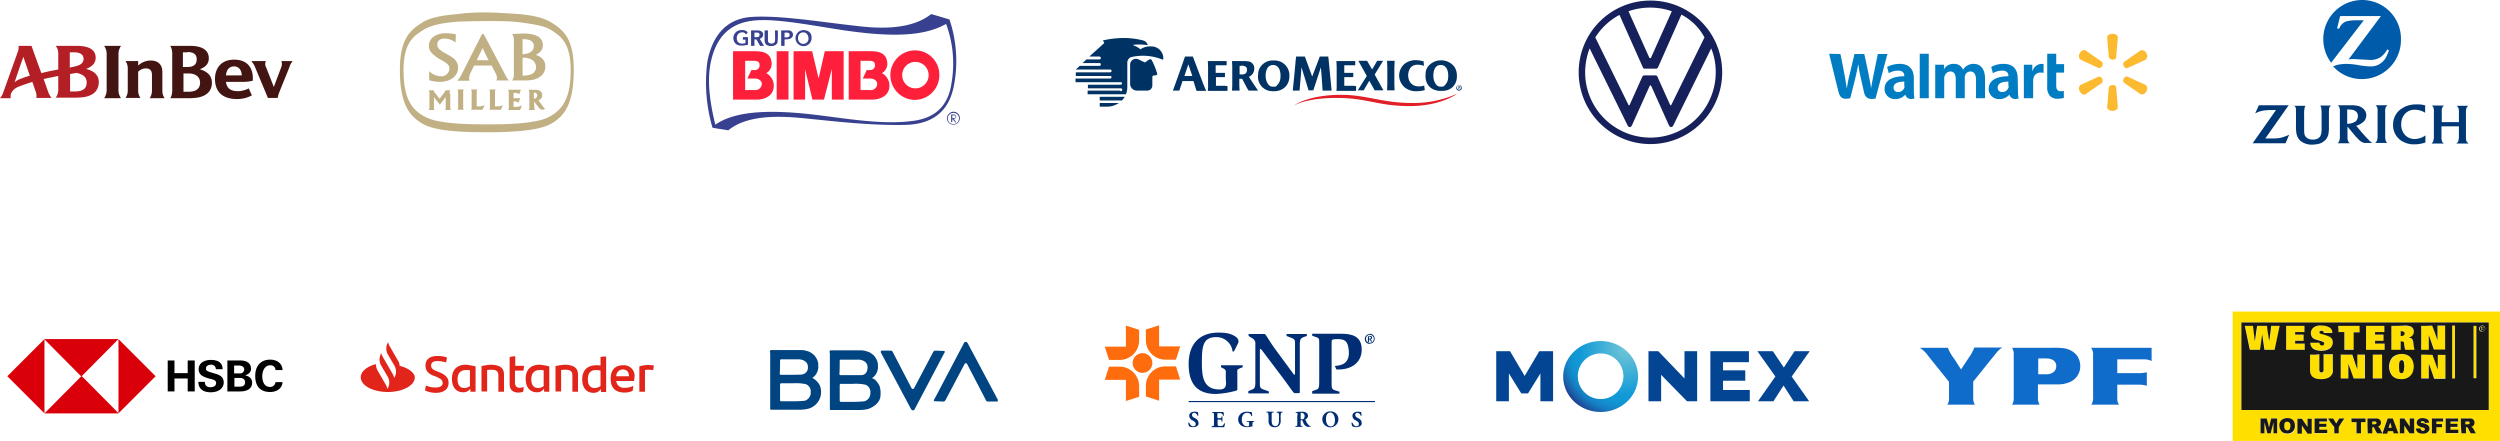 <svg xmlns="http://www.w3.org/2000/svg" xmlns:xlink="http://www.w3.org/1999/xlink" id="Placa_1" data-name="Placa 1" viewBox="0 0 888.4 156.7"><defs><style>.cls-1{fill:#c0b084;}.cls-1,.cls-12,.cls-14,.cls-18,.cls-19,.cls-2,.cls-20,.cls-7,.cls-8,.cls-9{fill-rule:evenodd;}.cls-2{fill:#16205a;}.cls-3{fill:#b31f24;}.cls-4{fill:#431512;}.cls-5{fill:#003263;}.cls-6{fill:#e11f26;}.cls-7{fill:#384088;}.cls-8{fill:#37418f;}.cls-9{fill:#fe1f3a;}.cls-10{fill:#007dc2;}.cls-11{fill:#fcba30;}.cls-12{fill:#da000a;}.cls-13{fill:#e1251b;}.cls-14,.cls-15{fill:#004481;}.cls-16{fill:#002d74;}.cls-17{fill:#ff6c0e;}.cls-18{fill:#106cca;}.cls-19{fill:#005caa;}.cls-20{fill:#003876;}.cls-21{fill:#034592;}.cls-22{fill:url(#Degradado_sin_nombre);}.cls-23{fill:#fedf00;}.cls-24{fill:#181818;}</style><radialGradient id="Degradado_sin_nombre" cx="592.69" cy="256.61" r="26.38" gradientTransform="translate(-0.73 -102.36)" gradientUnits="userSpaceOnUse"><stop offset="0" stop-color="#72c6d7"></stop><stop offset="0.62" stop-color="#119ad7"></stop><stop offset="0.71" stop-color="#1197d4"></stop><stop offset="0.79" stop-color="#138dcd"></stop><stop offset="0.86" stop-color="#157cbf"></stop><stop offset="0.92" stop-color="#1964ac"></stop><stop offset="0.99" stop-color="#1d4594"></stop><stop offset="1" stop-color="#1e3d8e"></stop></radialGradient></defs><title>en-2-RD-Clientes2</title><path class="cls-1" d="M196.6,38c3.3.3,10.1,1.2,12.4,2.5,4.6,2.6,7.8,5.3,7.8,14.8,0,10.1-3,14.1-7.8,16.6s-15.6,2.6-21.9,2.6-17.1-.1-21.9-2.6-7.8-6.4-7.8-16.6c0-9.5,3.2-12.2,7.8-14.8,2.6-1.4,6.9-2.2,11.4-2.5,4.2-.2,15.1-.4,20,0Zm-20.2-2.7c-4.8.4-9.5,1.2-12.2,2.9-4.8,3-8.1,6.2-8.1,17,0,11.7,3.1,16.2,8.1,19.1s16.2,3,22.8,3,17.8-.2,22.8-3,8.1-7.4,8.1-19.1c0-10.9-3.3-14-8.1-17-2.9-1.8-7.7-2.7-12.8-3-5.4-.3-12.2-1-20.6.1Z" transform="translate(-14 -30.3)"></path><path class="cls-1" d="M175.9,45.4A6.66,6.66,0,0,0,172,44c-1.6,0-2.6.8-2.6,2.1s.7,1.9,3.3,3.4a13.4,13.4,0,0,1,2.8,1.8,4.34,4.34,0,0,1,1.3,3c0,3-2.7,5.1-6.5,5.1a13.06,13.06,0,0,1-3.8-.6V55.6a6.37,6.37,0,0,0,4.2,1.8,2.83,2.83,0,0,0,3-2.7c0-1.2-.5-1.7-2.9-3.1a11.82,11.82,0,0,1-3.1-2.2,3.69,3.69,0,0,1-1.3-2.8c0-2.7,2.5-4.5,6.2-4.5a18.61,18.61,0,0,1,3.4.4l-.1,2.9Zm23.8,4.2V44.2c2.7,0,4,.8,4,2.5S202.3,49.4,199.7,49.6ZM196,42.4a3.87,3.87,0,0,1,.6,2.6V56.3a3.87,3.87,0,0,1-.6,2.6h4.2c2.6,0,4.1-.3,5.5-1.2a4.41,4.41,0,0,0,2.1-3.8c0-1.9-1.1-3.3-3.4-4.1,1.8-.9,2.5-2,2.5-3.5,0-2.7-2.4-4.1-7-4.1l-3.9.2Zm3.7,14.8V50.8a6.16,6.16,0,0,1,2.6.4,3.19,3.19,0,0,1,2.2,2.9,2.69,2.69,0,0,1-2.1,2.7,8.05,8.05,0,0,1-2.7.4ZM194.9,59a11.24,11.24,0,0,1-1.5-2.4l-7.5-14.2h-.6l-7.1,14a9,9,0,0,1-1.7,2.6h4.4a2.17,2.17,0,0,1-.2-1,4.71,4.71,0,0,1,.4-1.6l1.4-2.8h6.2l1.4,2.7a3.68,3.68,0,0,1,.5,1.6,4.4,4.4,0,0,1-.2,1h4.5Zm-11.5-7.3,2.1-4.3,2.1,4.3Zm-9.6,11.9a1.56,1.56,0,0,1,.3-1.2h-1.9v.2c0,.2-.1.3-.3.6l-1.7,2.2-1.7-2.2a.78.78,0,0,1-.3-.6v-.2h-1.9a1.74,1.74,0,0,1,.3,1.2v4.6a1.56,1.56,0,0,1-.3,1.2h2.1c-.2-.3-.2-.5-.2-1.2V64.8l2.1,2.7h0l2.1-2.7v3.4a2.17,2.17,0,0,1-.2,1.2h2.1a1.74,1.74,0,0,1-.3-1.2V63.6Zm2.8,5.7a2.36,2.36,0,0,0,.2-1.3V63.4a2.36,2.36,0,0,0-.2-1.3h2.2a2.36,2.36,0,0,0-.2,1.3V68a2.36,2.36,0,0,0,.2,1.3Zm4.8,0a2.36,2.36,0,0,0,.2-1.3V63.4a2.36,2.36,0,0,0-.2-1.3h2.2a2.36,2.36,0,0,0-.2,1.3v4.7h.7a3.46,3.46,0,0,0,2.1-.5l-.7,1.7Zm6.5,0a2.36,2.36,0,0,0,.2-1.3V63.4a2.36,2.36,0,0,0-.2-1.3h2.2a2.36,2.36,0,0,0-.2,1.3v4.7h.7a3.46,3.46,0,0,0,2.1-.5l-.7,1.7Zm11-4.1-.7,1.6a2.39,2.39,0,0,0-1.4-.5h-.3v2h.5a7.77,7.77,0,0,0,1.6-.2,4.71,4.71,0,0,0,.9-.3l-.7,1.6h-4.2a2.36,2.36,0,0,0,.2-1.3V63.5c0-.7,0-.9-.3-1.3h4.6l-.6,1.6a2.46,2.46,0,0,0-1.5-.5h-.5v1.9Zm4.8.2V63.2c.8,0,1.2.4,1.2,1s-.4,1.1-1.2,1.2Zm0,.9,1.5,1.9c.6.8,1.1,1.1,1.5,1.1a2.24,2.24,0,0,0,1-.3,11.15,11.15,0,0,1-.9-1l-1.1-1.6-.3-.5a2.77,2.77,0,0,0,.8-.5,1.9,1.9,0,0,0,.5-1.3,1.76,1.76,0,0,0-.8-1.5,3.52,3.52,0,0,0-2-.4h-2.1a2.27,2.27,0,0,1,.3,1.3v4.6a2.36,2.36,0,0,1-.2,1.3h2.2a2.36,2.36,0,0,1-.2-1.3l-.2-1.8Z" transform="translate(-14 -30.3)"></path><path class="cls-2" d="M600.5,30.5A25.5,25.5,0,1,1,575,56a25.48,25.48,0,0,1,25.5-25.5Zm11,5L603.3,54h0l-.1.2a.75.75,0,0,1-.8.5h-3.8c-.4,0-.7-.1-.8-.5l-.1-.2h0l-8.2-18.4a22.8,22.8,0,0,0-8.6,8l11.8,24h0a.21.21,0,0,0,.4,0h0l4.4-9.8h0l.1-.2a.75.75,0,0,1,.8-.5h3.8c.4,0,.7.1.8.5l.1.2h0l4.4,9.8h0a.21.21,0,0,0,.4,0h0l11.8-24a19.42,19.42,0,0,0-8.2-8.1ZM600.5,51a.22.22,0,0,0,.2-.2h0l7.4-16.5a23.45,23.45,0,0,0-15.4,0l7.4,16.5h0c.2.1.3.2.4.2Zm21.6-3.5L608.6,74.9h0l-.1.1a.69.69,0,0,1-1.3,0l-.1-.1h0l-6.3-14h0l-.1-.1c-.1-.1-.1-.2-.2-.2a.22.22,0,0,0-.2.2l-.1.1h0l-6.3,14h0l-.1.1a.69.69,0,0,1-1.3,0l-.1-.1h0L578.9,47.5a23.79,23.79,0,0,0-1.6,8.5,23.2,23.2,0,0,0,46.4,0,22.15,22.15,0,0,0-1.6-8.5Z" transform="translate(-14 -30.3)"></path><path class="cls-3" d="M44.6,54.8c2.5-1,3.4-2.3,3.4-4,0-2.9-2.5-4.2-6.7-4.2H33.8a4.28,4.28,0,0,1,.9,2.6V55c-2.2.4-4.2.8-6,1.3-1.7-4.6-3.5-9.7-3.5-9.7H20.6a4.62,4.62,0,0,1-.3,2.2L15.1,63.3A5.64,5.64,0,0,1,14,65.2h3.8a4.19,4.19,0,0,1,.1-1.6,4.53,4.53,0,0,1,2.5-2.4c1.4-.6,3.9-1.4,5.1-1.8l1.2,3.5a4,4,0,0,1,.2,2.2h5.4a9,9,0,0,1-1.1-1.9c-.1-.3-.8-2.3-1.7-4.8,1.6-.4,3.3-.7,5.2-1.1v5.1a4.52,4.52,0,0,1-.9,2.6h7.1a23.64,23.64,0,0,0,3-.2c3-.5,5.2-2.1,5.2-5.4,0-2.4-1.7-3.9-4.5-4.6m-24,3.8a11,11,0,0,0-1.4.9c1-3,2.4-7.1,3.1-9l2.3,6.7A38.44,38.44,0,0,0,20.6,58.6Zm18.3-9.7h1.5c2.3,0,3.3,1,3.3,2.3s-.9,2.1-2.3,2.5a26.09,26.09,0,0,1-2.6.6V48.9Zm1.7,13.9H38.9V56.6l2.3-.4c2.1.5,3.6,1.3,3.6,3.4,0,2.5-1.8,3.2-4.2,3.2" transform="translate(-14 -30.3)"></path><path class="cls-4" d="M51,65.2a5.29,5.29,0,0,0,.9-2.6V49.2a5,5,0,0,0-.9-2.6h6a5.29,5.29,0,0,0-.9,2.6V62.6a5,5,0,0,0,.9,2.6ZM118,52h-4a3.09,3.09,0,0,1-.1,2.3l-2.6,6.9-2.7-6.9a2.37,2.37,0,0,1-.1-2.3h-5.2a7.43,7.43,0,0,1,1.4,2.3l4.5,10.8h3.5a8.14,8.14,0,0,1,.5-1.9l3.6-8.9A6.37,6.37,0,0,1,118,52m-14.2,7c.3-2.7-.5-7.5-6.6-7.5-4.9,0-6.8,3.4-6.8,6.8,0,4.3,2.3,7.2,7.9,7.2a10.92,10.92,0,0,0,5.2-1.3l-1.1-2.5a8.88,8.88,0,0,1-3.8,1c-2.5,0-4-.9-4.3-3.3h5.4a16.52,16.52,0,0,0,4.1-.4m-9.5-1.9c.2-2.1,1.2-3.2,2.9-3.2s2.7,1.4,2.7,3.2H94.3ZM67.2,65.2h5.3a4.56,4.56,0,0,1-.8-2.3v-7c0-2.5-1.4-4.1-4.2-4.1a6.54,6.54,0,0,0-4.4,1.8V52H58.6a4.56,4.56,0,0,1,.8,2.3v8.5a4.56,4.56,0,0,1-.8,2.3h5.3a4.56,4.56,0,0,1-.8-2.3v-7a3.78,3.78,0,0,1,2.7-1.2c1.6,0,2.2.9,2.2,2.3v5.9a5,5,0,0,1-.8,2.4M81,56.4c2.6,0,4.1,1.3,4.1,3.3,0,1.8-1.1,3.2-4.1,3.2H79.2V56.4Zm-.4-7.6c2.3,0,3.3.9,3.3,2.6s-1,2.7-3.2,2.7H79V48.9h1.6Zm.5,16.4a23.64,23.64,0,0,0,3-.2c3-.5,5.2-2.1,5.2-5.3,0-2.6-1.7-4-4.3-4.8,2.4-.9,3.2-2.2,3.2-3.9,0-2.9-2.4-4.4-6.6-4.4H74.5a5.09,5.09,0,0,1,.7,2.6V62.6a4.84,4.84,0,0,1-.7,2.6Z" transform="translate(-14 -30.3)"></path><path class="cls-5" d="M532.5,60.5a1,1,0,0,0-1,1,.94.94,0,0,0,1,1,1,1,0,0,0,0-2Zm0,1.7a.79.79,0,0,1-.8-.8.74.74,0,0,1,.8-.8.8.8,0,0,1,0,1.6Z" transform="translate(-14 -30.3)"></path><path class="cls-5" d="M532.7,61.5a.27.27,0,0,0,.3-.3c0-.2-.1-.3-.4-.3h-.4V62h.2v-.5h.2l.3.5h.2l-.4-.5Zm-.4-.1V61h.2c.1,0,.2,0,.2.2s-.1.2-.3.2Z" transform="translate(-14 -30.3)"></path><path class="cls-5" d="M417.7,51.2a2.9,2.9,0,0,1,1.1.3c.6.3,1.2.6,2.1,1a17,17,0,0,1,1.4-1c.5-.3.9-.1,1,.2a25.08,25.08,0,0,1,1.9,4.7.45.45,0,0,1-.3.6,2.22,2.22,0,0,1-.9.1.61.61,0,0,0-.5.7v2.9a1.83,1.83,0,0,1-1.9,1.8H418a2.42,2.42,0,0,1-2.4-2.3v-7a2.08,2.08,0,0,1,2.1-2Z" transform="translate(-14 -30.3)"></path><path class="cls-5" d="M412.1,62.5H400.5v1.3h13.6a6.48,6.48,0,0,0,.5-2.4V52.7a2.13,2.13,0,0,1,1.7-2.2h.1a18.34,18.34,0,0,1,10.5.9c.4.2.5-.1.5-.3a4.23,4.23,0,0,0-4.2-4.3,6.06,6.06,0,0,0-3.9,1h-.1a6.05,6.05,0,0,0-2.3-1.3c-.1,0-.2-.3,0-.3a21.31,21.31,0,0,1,4.7.1c.2,0,.3-.1.2-.2s-.1-.2-.2-.4a2.29,2.29,0,0,0-1.3-1,27.71,27.71,0,0,0-7-.9,34.14,34.14,0,0,0-6.6.7,4.33,4.33,0,0,0-.5.1c-.2,0-.3.2-.2.3l.3.3a.45.45,0,0,1,0,.5l-5.2,4.7h3.6a.54.54,0,0,1,.5.5c0,.2-.2.5-.4.5h-4.7l-1.4,1.3h6.1a.46.46,0,0,1,.4.5c0,.2-.2.5-.4.5h-7.1L396.3,55h12.3c.2,0,.4.3.4.5a.46.46,0,0,1-.4.5H396.3v1.3h12.3c.3,0,.4.3.4.5a.46.46,0,0,1-.5.4H396.2v1.3h16.1c.3,0,.4.2.4.5a.43.43,0,0,1-.4.4H400.6v1.3h11.8c.2,0,.4.3.4.5s-.2.5-.4.5h-.3Z" transform="translate(-14 -30.3)"></path><path class="cls-5" d="M404.8,66.9v1.3h2.7a7.33,7.33,0,0,0,4.1-1.3Z" transform="translate(-14 -30.3)"></path><path class="cls-5" d="M404.8,64.7V66h7.9a9.13,9.13,0,0,0,1-1.3Z" transform="translate(-14 -30.3)"></path><path class="cls-5" d="M531.7,56.7h0a5.41,5.41,0,0,0-.9-2.7,6,6,0,0,0-9.4,0,4.46,4.46,0,0,0-.8,2.6v.1c-.3,3.4,1.7,5.7,5,5.9h1.2c3.2-.2,5.2-2.5,4.9-5.9Zm-5.3,4.4h-.6a1.66,1.66,0,0,1-1.2-.5l-.3-.3a5,5,0,0,1-.9-2.3c-.2-1.8.2-4.5,2.4-4.6h.4c2.2.2,2.6,2.8,2.4,4.6a3.88,3.88,0,0,1-.9,2.3l-.3.3c-.1.3-.6.5-1,.5Z" transform="translate(-14 -30.3)"></path><path class="cls-5" d="M509.5,54.2c0-.8.1-2.3.1-2.3h-2.7s.1,1.5.1,2.3v6c0,.8-.1,2.2-.1,2.2h2.7s-.1-1.4-.1-2.2v-6Z" transform="translate(-14 -30.3)"></path><path class="cls-5" d="M493.6,60.8h-1.9V57.7h3.2V56.2h-3.2V53.5h3.9V52h-6.7s.1,1.5.1,2.3v6a13.52,13.52,0,0,1-.1,2.3h7V60.9a11.66,11.66,0,0,0-2.3-.1Z" transform="translate(-14 -30.3)"></path><path class="cls-5" d="M448,60.8h-1.9V57.7h3.2V56.2H446V53.5h3.9V52h-6.7s.1,1.5.1,2.3v6a13.52,13.52,0,0,1-.1,2.3h7V60.9a9.88,9.88,0,0,0-2.2-.1Z" transform="translate(-14 -30.3)"></path><path class="cls-5" d="M502.5,56.8l3-4.9h-2.1c-.6,1.1-1.4,2.4-1.7,2.9l-.1.2-1.8-3.1h-3.1l3,5.4-3.2,5.1h2.1c1.3-2.3,2-3.4,2-3.4l1.9,3.4h3.1l-3.1-5.6Z" transform="translate(-14 -30.3)"></path><path class="cls-5" d="M518.1,61c-2.4,0-3.7-1.8-3.7-4,.1-1.9.9-3.5,3-3.7a6.59,6.59,0,0,1,2.6.4l-.1-1.6a12.11,12.11,0,0,0-2.3-.4,6.33,6.33,0,0,0-4.6,1.4,5.53,5.53,0,0,0-1.8,4,5.69,5.69,0,0,0,1.9,4.2,6.3,6.3,0,0,0,4.4,1.4,9,9,0,0,0,2.8-.4l-.2-1.6a5.3,5.3,0,0,1-2,.3Z" transform="translate(-14 -30.3)"></path><path class="cls-5" d="M483,50.4h3l.1.7c.7,7,1.1,11.4,1.1,11.4H484l-.3-4.4-.3-3.9-2.7,8.2H479s-.9-2.9-1-3.3l-1.5-4.9s-.2,2.8-.3,3.9c-.2,2.4-.4,4.4-.4,4.4h-2.4s1-9.8,1-10.4.2-1.7.2-1.7h3.1l2.6,7.1,2.7-7.1Z" transform="translate(-14 -30.3)"></path><path class="cls-5" d="M472.2,56.8h0a5.26,5.26,0,0,0-5.6-5,5.2,5.2,0,0,0-4.7,2.3,4.46,4.46,0,0,0-.8,2.6v.1a5.09,5.09,0,0,0,5,5.9h1.2c3.2-.3,5.1-2.6,4.9-5.9Zm-5.4,4.3h-.6a1.66,1.66,0,0,1-1.2-.5l-.3-.3a5,5,0,0,1-.9-2.3c-.2-1.8.2-4.4,2.4-4.6h.4c2.2.2,2.6,2.8,2.4,4.6a3.88,3.88,0,0,1-.9,2.3l-.3.3a1,1,0,0,1-1,.5Z" transform="translate(-14 -30.3)"></path><path class="cls-5" d="M442.6,62.5c-.1-.2-.7-1.5-1.1-2.6l-3.6-9.5h-2.8s-.8,2.2-.9,2.6l-2.6,7.3c-.3.9-.8,2.2-.8,2.2h2.3s.6-2,.8-2.4l.3-1h3.9l.5,1.6c.1.3.6,1.9.6,1.9h3.4Zm-7.7-5.2,1.3-3.9.1-.2,1.4,4.1Z" transform="translate(-14 -30.3)"></path><path class="cls-5" d="M461.1,62.5c-.7-.9-.9-1.3-1.4-2l-1.9-2.9a3.07,3.07,0,0,0,1.9-2.8,2.43,2.43,0,0,0-.8-2.1,2.2,2.2,0,0,0-1.5-.6,5.74,5.74,0,0,0-1.2-.1h-4.4s.1,1.5.1,2.3v5.9c0,.8-.1,2.3-.1,2.3h2.7s-.1-1.5-.1-2.3V58.3h1l1.7,3.2c.2.4.6.9.6,1Zm-4.8-5.9a3.6,3.6,0,0,1-1.8.1v-3h.3a2.7,2.7,0,0,1,1.7.2,1.06,1.06,0,0,1,.6,1.1,1.46,1.46,0,0,1-.8,1.6Z" transform="translate(-14 -30.3)"></path><path class="cls-6" d="M473.7,67.9s4.8-3.9,16.9-3.9c9.1,0,14.6,2.9,25.2,2.9a37.86,37.86,0,0,0,16-3.3S526.2,68,514.9,68s-14.9-2.9-26-2.9S473.7,67.9,473.7,67.9Z" transform="translate(-14 -30.3)"></path><path class="cls-7" d="M352.4,71.3v1h.8c.1,0,.2-.1.3-.2a.5.5,0,0,0,0-.6l-.2-.2h-.9Zm0,1.3v1.1H352V71h1.2c.2.1.3.1.4.3a.76.76,0,0,1,.2.5.37.37,0,0,1-.1.3.22.22,0,0,1-.2.2l-.2.2c-.1,0-.2.1-.3.1h0l.8,1.2h-.3l-.9-1.1h-.2Zm.4-2.2a2,2,0,1,1-2,2A2.07,2.07,0,0,1,352.8,70.4Zm0-.4a2.3,2.3,0,1,1-2.3,2.3A2.47,2.47,0,0,1,352.8,70Z" transform="translate(-14 -30.3)"></path><path class="cls-8" d="M299.4,41.8c1.3,0,1.8,1,1.9,2a1.87,1.87,0,0,1-1.8,2.1,1.89,1.89,0,0,1-1.9-2.1,1.83,1.83,0,0,1,1.8-2m0-.8a2.85,2.85,0,1,0,3,2.8C302.5,42,301.3,41,299.4,41Zm-6.6,2.6V41.9c.8,0,1.8-.2,1.8.8S293.6,43.6,292.8,43.6Zm-1.2,3h1.2V44.3c.9,0,2.1,0,2.7-.8a1.51,1.51,0,0,0-1.3-2.4h-2.6v5.5Zm-5.7-5.5h1v3.8c.2,1.2,2.4,1.2,2.5-.1.1-.7,0-2.8,0-3.7h1a29.11,29.11,0,0,1-.1,4.2c-.4,1.5-2.5,1.6-3.6,1.1-.9-.4-1-1.2-1-2.1V41.1Zm-3.8,2.4V41.9c.8,0,1.8-.2,1.8.7C284,43.7,282.8,43.5,282.1,43.5Zm-1.2,3.1h1.2V44.3h.7l1.3,2.3h1.4L284,44.1c.7-.3,1.2-.7,1.2-1.5,0-1.1-.9-1.4-1.8-1.5h-2.5v5.5Zm-2.9-3v.8h.9v1.2c-.9.3-2.4.4-2.9-.8s0-3,1.7-3a1.34,1.34,0,0,1,1.4.8l.6-.8a2.32,2.32,0,0,0-2-.8,2.84,2.84,0,0,0-2.2,4.9c1.1.9,3,.6,4.3.3V43.5H278Zm20.4,28.6c-10-.9-19.6-.5-25.6,4.4-1.9-.3-3.8-.6-5.6-.9A56.94,56.94,0,0,1,265.4,52c1.6-8,5.9-15.1,15.9-15.7,10.5-.6,24.7,1.9,38.8,3.4,10.1,1.1,19,.2,24.8-4.4,2.2.6,4.3,1.3,6.5,1.9a46.16,46.16,0,0,1,1.7,22.9c-1.8,10.7-8.7,14.5-18,14.6C322.2,74.9,308.8,73.2,298.4,72.2Zm7-.9c-16.6-2.1-29.7-1.9-37.2,3.3-2.1-8.5-3-16.2-1.5-22.7,2.6-11.4,9.8-14,16.5-14.4,8.4-.5,21.6,2.3,32.3,3.8,13.9,1.9,26.3,2.3,34.7-2.5A40.52,40.52,0,0,1,352.1,60c-1.2,8.2-6.1,12.4-14,13.3C328,74.6,316.5,72.7,305.4,71.3Z" transform="translate(-14 -30.3)"></path><path class="cls-9" d="M323.3,62.3h-3.5V51.9h2.9c1.5,0,2.2.4,2.2,1.3a1.66,1.66,0,0,1-1.8,2H322l-1.4,3h2.7c1.3,0,2.6.9,2.4,2.1a2.18,2.18,0,0,1-2.4,2m.7,3.4h-8.4V48.5h8c2.8,0,5.2.8,5.6,3.5a3.86,3.86,0,0,1-1.8,4.3,5.06,5.06,0,0,1,2.4,6.1C328.9,64.9,326,65.7,324,65.7Zm15.2-13.4a4.7,4.7,0,1,1-4.6,4.7A4.67,4.67,0,0,1,339.2,52.3Zm0-4.1a8.64,8.64,0,0,1,8.6,8.8,8.77,8.77,0,0,1-8.6,8.8,8.8,8.8,0,0,1,0-17.6Zm-25.4.3V65.7h-4.2V54.8l-2.8,10.9h-4.1l-2.6-10.8V65.7H296V48.5h6.6l2.3,9.7,2.2-9.7Zm-23.8,0h4.2V65.7H290Zm-7.7,13.8h-3.5V51.9h2.9c1.5,0,2.2.4,2.2,1.3a1.66,1.66,0,0,1-1.8,2H281l-1.4,3h2.7c1.3,0,2.6.9,2.4,2.1A2.24,2.24,0,0,1,282.3,62.3Zm.6,3.4h-8.4V48.5h8c2.8,0,5.2.8,5.6,3.5a3.86,3.86,0,0,1-1.8,4.3,5.06,5.06,0,0,1,2.4,6.1C287.9,64.9,285,65.7,282.9,65.7Z" transform="translate(-14 -30.3)"></path><path class="cls-10" d="M731,58.1c0-2.7-1.2-5.1-5-5.1a8.73,8.73,0,0,0-4.4,1.1l.6,2.2a6.65,6.65,0,0,1,3.2-.9c2,0,2.3,1.1,2.3,1.8v.2c-4.3,0-7,1.5-7,4.5a3.57,3.57,0,0,0,3.8,3.6A4.58,4.58,0,0,0,728,64h.1s.5,2.1,3.2,1.3a24.77,24.77,0,0,1-.2-2.9m-3.3-1.5a1.27,1.27,0,0,1-.1.6,2.23,2.23,0,0,1-2.2,1.5,1.47,1.47,0,0,1-1.6-1.6c0-1.6,1.8-2.1,3.8-2.1v1.6Z" transform="translate(-14 -30.3)"></path><path class="cls-10" d="M664,49.4s2.8,11.5,3.3,13.4c.5,2.2,1.5,3,4.2,2.4l1.8-7.1c.4-1.8.7-3,1-4.8h.1a42.09,42.09,0,0,0,.9,4.9s.7,3.2,1.1,4.9,1.4,2.8,4.1,2.2l4.2-15.8h-3.4l-1.4,6.8c-.4,2-.7,3.6-1,5.4h0c-.2-1.8-.6-3.3-.9-5.2l-1.5-7H673l-1.6,6.8a44.5,44.5,0,0,0-1.1,5.5h0c-.3-1.7-.6-3.8-1-5.8,0,0-.9-4.9-1.3-6.5" transform="translate(-14 -30.3)"></path><path class="cls-10" d="M694.1,58.1c0-2.7-1.2-5.1-5-5.1a9.5,9.5,0,0,0-4.5,1.1l.6,2.2a6.65,6.65,0,0,1,3.2-.9c2,0,2.3,1.1,2.3,1.8v.2c-4.3,0-7,1.5-7,4.5a3.57,3.57,0,0,0,3.8,3.6A4.58,4.58,0,0,0,691,64h.1s.5,2.1,3.2,1.3a24.77,24.77,0,0,1-.2-2.9m-3.3-1.5a1.27,1.27,0,0,1-.1.6,2.23,2.23,0,0,1-2.2,1.5,1.47,1.47,0,0,1-1.6-1.6c0-1.6,1.8-2.1,3.8-2.1v1.6Z" transform="translate(-14 -30.3)"></path><polyline class="cls-10" points="685.4 31.5 685.4 19.1 682.2 19.1 682.2 34.9 685.4 34.9"></polyline><path class="cls-10" d="M741.5,49.4V61a4.61,4.61,0,0,0,1,3.4,3.62,3.62,0,0,0,2.6,1,9.82,9.82,0,0,0,2.3-.3V62.6a4.12,4.12,0,0,1-1.2.1c-1.1,0-1.5-.7-1.5-2.1V56.1h2.8v-3h-2.8V49.4" transform="translate(-14 -30.3)"></path><path class="cls-10" d="M733.2,53.3V65.2h3.3V59.1a2.77,2.77,0,0,1,.1-.9,2.44,2.44,0,0,1,2.6-2.1,3.08,3.08,0,0,1,1,.1V53.1a1.48,1.48,0,0,0-.7-.1,3.51,3.51,0,0,0-3.2,2.5h-.1V53.3" transform="translate(-14 -30.3)"></path><path class="cls-10" d="M701.7,53.3V65.2h3.2v-7a1.8,1.8,0,0,1,.2-1,2.19,2.19,0,0,1,2-1.5c1.3,0,1.9,1.1,1.9,2.7v6.8h3.2V58.1a3.4,3.4,0,0,1,.1-1,2,2,0,0,1,1.9-1.4c1.3,0,2,1.1,2,3v6.5h3.2v-7c0-3.7-1.9-5.2-4-5.2a4.14,4.14,0,0,0-2.3.6,3.61,3.61,0,0,0-1.5,1.5h0a3.33,3.33,0,0,0-3.3-2.1,3.83,3.83,0,0,0-3.5,1.9h0V53.3" transform="translate(-14 -30.3)"></path><path class="cls-11" d="M764.8,51.5c.6,0,1.2-.3,1.2-.8l.6-7.1c0-.7-.8-1.3-1.9-1.3s-1.9.6-1.9,1.3l.6,7.1a1.6,1.6,0,0,0,1.4.8" transform="translate(-14 -30.3)"></path><path class="cls-11" d="M761,53.8a1.34,1.34,0,0,0,0-1.5l-5.9-4.1c-.6-.4-1.5.1-2,1a1.75,1.75,0,0,0,.2,2.3l6.5,3a1.31,1.31,0,0,0,1.2-.7" transform="translate(-14 -30.3)"></path><path class="cls-11" d="M768.7,53.8a1.21,1.21,0,0,0,1.3.7l6.5-3a1.75,1.75,0,0,0,.2-2.3,1.68,1.68,0,0,0-2-1l-5.9,4.1c-.4.3-.4.9-.1,1.5" transform="translate(-14 -30.3)"></path><path class="cls-11" d="M764.8,60.5c.6,0,1.2.3,1.2.8l.6,7.1c0,.7-.8,1.3-1.9,1.3s-1.9-.6-1.9-1.3l.6-7.1a1.6,1.6,0,0,1,1.4-.8" transform="translate(-14 -30.3)"></path><path class="cls-11" d="M768.7,58.2a1.21,1.21,0,0,1,1.3-.7l6.5,3a1.75,1.75,0,0,1,.2,2.3,1.68,1.68,0,0,1-2,1l-5.9-4.1c-.4-.3-.4-.9-.1-1.5" transform="translate(-14 -30.3)"></path><path class="cls-11" d="M761,58.2a1.34,1.34,0,0,1,0,1.5l-5.9,4.1c-.6.4-1.5-.1-2-1a1.75,1.75,0,0,1,.2-2.3l6.5-3a1.31,1.31,0,0,1,1.2.7" transform="translate(-14 -30.3)"></path><polygon class="cls-12" points="15.8 120.5 15.8 133.7 15.8 146.9 2.6 133.7 15.8 120.5"></polygon><polygon class="cls-12" points="15.8 120.5 28.9 120.5 42.1 120.5 28.9 133.8 15.8 120.6 15.8 120.5"></polygon><polygon class="cls-12" points="42.1 146.9 42.1 133.7 42.1 120.5 55.3 133.7 42.1 146.9"></polygon><polygon class="cls-12" points="42.1 146.9 29 146.9 15.8 146.9 29 133.6 42.1 146.8 42.1 146.9"></polygon><polygon points="59.6 139.1 62 139.1 62 134.5 66.7 134.5 66.7 139.1 69.2 139.1 69.2 128.1 66.7 128.1 66.7 132.6 62 132.6 62 128.1 59.6 128.1 59.6 139.1"></polygon><path d="M84.5,166c0,2.7,2,3.7,4.3,3.7,2.9,0,4.7-1.4,4.7-3.5,0-2.5-2.4-2.9-3.3-3.2-2.7-.8-3-.9-3-1.8s.9-1.3,1.7-1.3a1.58,1.58,0,0,1,1.8,1.6h2.4c0-2.4-1.7-3.3-4.2-3.3-2.1,0-4.3,1-4.3,3.3,0,2.1,1.7,2.7,3.3,3.2s2.9.5,2.9,1.7-1.2,1.5-2,1.5c-1.2,0-2-.5-2-1.9Z" transform="translate(-14 -30.3)"></path><path d="M97.2,164.6h2c1,0,1.9.4,1.9,1.6s-1,1.5-1.9,1.5H97.3v-3.1Zm-2.4,4.8h4.6c2.1,0,4.2-.8,4.2-3.1,0-1.4-.9-2.3-2.5-2.6,1.5-.5,2.1-1.3,2.1-2.4,0-2.1-1.8-2.9-3.7-2.9H94.8v11Zm2.4-9.2H99c.8,0,1.8.4,1.8,1.4a1.48,1.48,0,0,1-1.6,1.4h-2v-2.8Z" transform="translate(-14 -30.3)"></path><path d="M114.4,161.7c-.1-2.2-1.9-3.6-4.4-3.6-3.4,0-5.3,2.3-5.3,5.8,0,3.7,1.8,5.7,5.3,5.7,2.5,0,4.3-1.4,4.4-3.5h-2.5a1.87,1.87,0,0,1-2,1.7c-2,0-2.7-2-2.7-3.8s.8-3.9,2.9-3.9a1.71,1.71,0,0,1,1.8,1.7h2.5Z" transform="translate(-14 -30.3)"></path><path class="cls-13" d="M156,160.3a3.29,3.29,0,0,0-.6-1.9l-3-5.2a5,5,0,0,1-.5-1.3l-.1.2a4.26,4.26,0,0,0,0,4.1l2.4,4.1a4.26,4.26,0,0,1,0,4.1l-.1.2a6.94,6.94,0,0,0-.5-1.3l-2.2-3.8-1.4-2.4a5,5,0,0,1-.5-1.3l-.1.2a4.26,4.26,0,0,0,0,4.1h0l2.4,4.1a4.26,4.26,0,0,1,0,4.1l-.1.2a6.94,6.94,0,0,0-.5-1.3l-3-5.2a4.65,4.65,0,0,1-.6-2.3c-3.2.8-5.4,2.6-5.4,4.7,0,2.9,4.3,5.2,9.6,5.2s9.6-2.3,9.6-5.2C161.4,162.9,159.3,161.1,156,160.3Zm9.1,8.8a5.23,5.23,0,0,1,.3-1.8,7.84,7.84,0,0,0,3.3.7c1.7,0,2.6-.5,2.6-1.6s-.7-1.5-2.4-2.3l-.9-.3c-1.7-.7-2.8-1.7-2.8-3.6,0-2.1,1.4-3.4,4.3-3.4a11.42,11.42,0,0,1,3.3.5,8.42,8.42,0,0,1-.3,1.8,11.07,11.07,0,0,0-3-.5c-1.6,0-2.3.6-2.3,1.6s.7,1.5,2,2l1,.4c2.3,1,3.2,2,3.2,3.8,0,2.1-1.6,3.5-4.6,3.5A9.65,9.65,0,0,1,165.1,169.1Zm17.9-8.6v9h-1.8l-.1-1.1a2.75,2.75,0,0,1-2.5,1.3c-2.4,0-4-1.7-4-4.8s1.7-5,5-5A26.31,26.31,0,0,1,183,160.5Zm-2,7v-5.6a6.15,6.15,0,0,0-1.4-.1c-2.1,0-3,1.3-3,3.3,0,1.8.7,3.1,2.5,3.1A3.61,3.61,0,0,0,181,167.5Zm12.1-4v6h-2v-5.7c0-1.4-.5-2.1-2.4-2.1a9.15,9.15,0,0,0-1.6.1v7.6h-2v-9a18.08,18.08,0,0,1,3.6-.5C192.1,160.1,193.1,161.3,193.1,163.5Zm5.5,4.6a3.34,3.34,0,0,0,1.5-.3,11.14,11.14,0,0,1-.2,1.7,4.67,4.67,0,0,1-1.7.3c-1.9,0-3.1-.9-3.1-3.1v-9.5a6.93,6.93,0,0,1,2-.3v3.4h3.1a8.81,8.81,0,0,1-.2,1.7h-3v4.4C197.1,167.6,197.7,168.1,198.6,168.1Zm10.6-7.6v9h-1.8l-.1-1.1a2.75,2.75,0,0,1-2.5,1.3c-2.4,0-4-1.7-4-4.8s1.7-5,5-5A23.53,23.53,0,0,1,209.2,160.5Zm-2,7v-5.6a6.15,6.15,0,0,0-1.4-.1c-2.1,0-3,1.3-3,3.3,0,1.8.7,3.1,2.5,3.1A3.3,3.3,0,0,0,207.2,167.5Zm12.2-4v6h-2v-5.7c0-1.4-.5-2.1-2.4-2.1a9.15,9.15,0,0,0-1.6.1v7.6h-2v-9a18.08,18.08,0,0,1,3.6-.5C218.3,160.1,219.4,161.3,219.4,163.5Zm10-6.5v12.6h-1.8l-.1-1.1a2.87,2.87,0,0,1-2.6,1.4c-2.4,0-4-1.7-4-4.8s1.7-5,5-5a7.57,7.57,0,0,1,1.5.1v-3A6.48,6.48,0,0,1,229.4,157Zm-2,10.5V162a7.77,7.77,0,0,0-1.6-.2c-2,0-2.9,1.2-2.9,3.3,0,1.8.7,3.1,2.5,3.1A4,4,0,0,0,227.4,167.5Zm11.9-1.8H233a2.66,2.66,0,0,0,3,2.4,6.43,6.43,0,0,0,3.1-.7c-.1.5-.2,1.2-.3,1.8a6.84,6.84,0,0,1-2.9.6c-3.3,0-4.9-1.8-4.9-4.9,0-2.7,1.2-4.8,4.4-4.8a3.78,3.78,0,0,1,4.1,4.1C239.4,164.7,239.4,165.2,239.3,165.7ZM233,164h4.5c0-1.5-.8-2.4-2.1-2.4A2.31,2.31,0,0,0,233,164Zm13.3-3.9a7.93,7.93,0,0,1-.2,1.7c-.5,0-.9-.1-1.5-.1a6.15,6.15,0,0,0-1.4.1v7.7h-2v-9a11.59,11.59,0,0,1,3.4-.5A9.7,9.7,0,0,0,246.3,160.1Z" transform="translate(-14 -30.3)"></path><path class="cls-14" d="M339.1,175.6a.64.64,0,0,1-.5.5h-.4c-.3-.1-.3-.3-.5-.5l-10.5-19.7c-.1-.2-.2-.3-.2-.5,0,0-.1-.5.4-.5h3.1a.75.75,0,0,1,.7.4l6.7,12.9c.1.2.2.2.3.3s.4,0,.6-.2l6.6-12.5s.4-.9.8-.9c1.1,0,2.1.1,3.1.1.5,0,.5.4.4.5-.3.6-.5.9-.6,1.1Z" transform="translate(-14 -30.3)"></path><path class="cls-14" d="M356.5,152.3a.64.64,0,0,1,.5-.5h.4c.3.1.3.3.5.5L368.4,172c.1.2.2.3.2.5,0,0,.1.5-.4.5h-3.1a.75.75,0,0,1-.7-.4l-6.7-12.9c-.1-.2-.2-.2-.3-.3s-.4,0-.6.2l-6.6,12.5s-.4.9-.8.9c-1.1,0-2.1-.1-3.1-.1-.5,0-.5-.4-.4-.5.3-.6.5-.9.6-1.1Z" transform="translate(-14 -30.3)"></path><path class="cls-15" d="M326.5,167.3a11.07,11.07,0,0,0-1.1-1.6,3.07,3.07,0,0,0-1.5-1c0-.1.1-.1.2-.2a3.74,3.74,0,0,0,1.2-1.3,5,5,0,0,0,.7-2.7c-.1-.2,0-.5,0-.7a5.36,5.36,0,0,0-1.1-2.7c0-.1-.1-.1-.1-.2a6.47,6.47,0,0,0-.9-.8c-.1-.1-.3-.2-.4-.3a5.09,5.09,0,0,0-1.7-.7c-.1,0-.2-.1-.3-.1a7.49,7.49,0,0,0-2.1-.2h-9.9a.57.57,0,0,0-.7.7,1.09,1.09,0,0,1,.1.5v19.7a.27.27,0,0,0,.3.3h10.4a12.82,12.82,0,0,0,3-.4c1.9-.7,4.3-2.3,4.3-4.9A8.21,8.21,0,0,0,326.5,167.3Zm-14.1-8.7c0-.4.1-.5.5-.5h6.3c.4,0,3.1.3,3.1,2.7,0,1.7-.8,2.8-2.3,2.8h-7.2c-.4,0-.5-.1-.5-.5C312.4,161.6,312.4,160.1,312.4,158.6Zm8.8,14.3a39,39,0,0,1-4,.2H313c-.5,0-.6-.1-.6-.6v-5.2c0-.5.1-.6.6-.6h4.1a16.59,16.59,0,0,1,4.4.3,2.74,2.74,0,0,1,1.8,2.8A3,3,0,0,1,321.2,172.9Z" transform="translate(-14 -30.3)"></path><path class="cls-15" d="M305.3,167.2a6.42,6.42,0,0,0-2.6-2.6c0-.1.1-.1.2-.2a3.74,3.74,0,0,0,1.2-1.3,5,5,0,0,0,.7-2.7c-.1-.2,0-.5,0-.7a5.36,5.36,0,0,0-1.1-2.7c0-.1-.1-.1-.1-.2a6.47,6.47,0,0,0-.9-.8c-.1-.1-.3-.2-.4-.3a5.09,5.09,0,0,0-1.7-.7c-.1,0-.2-.1-.3-.1a7.49,7.49,0,0,0-2.1-.2h-9.9a.57.57,0,0,0-.7.7,1.09,1.09,0,0,1,.1.5v19.7a.27.27,0,0,0,.3.3h10.4a12.82,12.82,0,0,0,3-.4,6.17,6.17,0,0,0,3.9-8.3Zm-14.1-8.7c0-.4.1-.5.5-.5H298c.4,0,3.1.3,3.1,2.7a2.45,2.45,0,0,1-2.4,2.7c-.6.1-6,.1-7.1.1-.4,0-.5-.1-.5-.5C291.2,161.4,291.2,159.9,291.2,158.5Zm8.8,14.2a39,39,0,0,1-4,.2h-4.2c-.5,0-.6-.1-.6-.6v-5.2c0-.5.1-.6.6-.6h4.1a16.59,16.59,0,0,1,4.4.3,2.74,2.74,0,0,1,1.8,2.8A3,3,0,0,1,300,172.7Z" transform="translate(-14 -30.3)"></path><path class="cls-16" d="M449.6,163.2c0-1,.2-1.4-.9-2h0l-.8-.4v-.7h7.7v.7l-.8.3h0c-1.2.5-1.2.6-1.1,2h0v5.7l-.3.3h0a33.22,33.22,0,0,1-7.3,1.2c-6.5,0-9.7-3.4-9.7-10.6,0-7.8,4.5-11.2,10.5-11.2,1.6,0,4.5,0,6.5,1.7a1.74,1.74,0,0,1,.7,1.4,1.29,1.29,0,0,1-.2.8h0l-1.4,2.8H452a5.73,5.73,0,0,0-5.8-5.1c-4.8,0-5.1,3.4-5.1,9.1,0,5,.5,9.5,6.3,9.5,1.9,0,2.2-1,2.3-2.1a32.25,32.25,0,0,1-.1-3.4Z" transform="translate(-14 -30.3)"></path><path class="cls-16" d="M457.6,169.3l1.4-.6h0c1.1-.4,1.1-1.3,1.1-3.1h0V152.5h0a2,2,0,0,0-1.1-2h0l-1.3-.8V149h5.7l.3.2h0c.6.8,1.9,3.1,3.7,5.5h0l6.1,8.3h0c.2.3.4.5.5.5s.2-.3.2-.9h0v-10h0c0-1.4,0-1.7-1.2-2.2h0l-1.8-.7V149h7.2v.7l-.9.3h0c-1.3.5-1.6.8-1.6,2.9h0v12.4h0v4.5h0l-.2.2H474l-.3-.2h0c-.3-.3-1.9-2.6-3.6-4.9h0l-7.4-9.8h0c-.4-.5-.6-.8-.7-.8-.3,0-.3.3-.3.8h0v11.2h0c0,1.5,0,2,1.3,2.4h0l1.9.7v.7h-7.3v-.8Z" transform="translate(-14 -30.3)"></path><path class="cls-16" d="M480.3,169.3l1.4-.5h0c1-.3,1.1-.9,1.1-2.9h0V152.3h0c0-1.5,0-1.9-1.1-2.2h0l-1.4-.5v-.7h10.4c3.6,0,7.2.8,7.2,5.6,0,4.4-3.3,7.1-8.3,7.1h-.7l-.5-1.1.2-.2h0c2.3-.1,5.1-1,4.7-5.4-.3-3.4-1.3-4.1-4.1-4.1-1.9,0-2,.3-2,1.1h0v14.2h0c0,2.1,0,2.5,1.2,2.9h0l1.6.5v.7h-9.7v-.9Z" transform="translate(-14 -30.3)"></path><polygon class="cls-16" points="488.6 142.9 422.4 142.9 422.4 142.5 488.6 142.5 488.6 142.9"></polygon><path class="cls-17" d="M423.5,159.3a3.5,3.5,0,1,1-3.5-3.5,3.54,3.54,0,0,1,3.5,3.5Z" transform="translate(-14 -30.3)"></path><path class="cls-17" d="M414.2,153.5h-7.6l1.5,4.7h3.8a6.91,6.91,0,0,0,6.9-6.9h0v-3.8l-4.7-1.5v7.5Z" transform="translate(-14 -30.3)"></path><path class="cls-17" d="M414.1,165.2v7.6l4.7-1.5v-3.8h0a6.91,6.91,0,0,0-6.9-6.9h-3.8l-1.5,4.7h7.5Z" transform="translate(-14 -30.3)"></path><path class="cls-17" d="M425.8,165.2h7.6l-1.5-4.7h-3.8a6.91,6.91,0,0,0-6.9,6.9h0v3.8l4.7,1.5v-7.5Z" transform="translate(-14 -30.3)"></path><path class="cls-17" d="M425.9,153.5v-7.6l-4.7,1.5v3.8h0a6.91,6.91,0,0,0,6.9,6.9h3.8l1.5-4.7h-7.5Z" transform="translate(-14 -30.3)"></path><path class="cls-16" d="M500.8,149.3a1.4,1.4,0,0,1,0,2.8v.3a1.69,1.69,0,0,0,1.7-1.7,1.77,1.77,0,0,0-1.7-1.8v.4Zm0,1.7v-.4h0c.2,0,.4,0,.4-.3s-.2-.3-.4-.3h0v-.3h.1c.5,0,.7.2.7.6a.47.47,0,0,1-.5.5h0l.5.9h-.4Zm0,1.1a1.4,1.4,0,0,1,0-2.8h0V149h0a1.79,1.79,0,0,0-1.8,1.8,1.71,1.71,0,0,0,1.8,1.7h0v-.4Zm0-2.4v.3h-.3v.6h.3v.4l-.1-.1h-.2v.9h-.4v-2h.7Z" transform="translate(-14 -30.3)"></path><path class="cls-16" d="M438,182.1a3.21,3.21,0,0,1-1.4-.3,2.27,2.27,0,0,1-.3-1.3.19.19,0,0,1,.3,0c.2.5.7,1.3,1.4,1.3a.82.82,0,0,0,.9-.8c0-.7-.6-1-1.1-1.3a1.86,1.86,0,0,1-1.2-1.6c0-.9.7-1.5,1.9-1.5a2.77,2.77,0,0,1,.9.1.37.37,0,0,1,.3.1,3.45,3.45,0,0,1,.1,1.2c0,.1-.2.1-.3,0a1.28,1.28,0,0,0-1.1-1,.74.74,0,0,0-.8.8,1.07,1.07,0,0,0,.7.9l.5.3a1.8,1.8,0,0,1,1.1,1.6C440.1,181.4,439.2,182.1,438,182.1Z" transform="translate(-14 -30.3)"></path><path class="cls-16" d="M446.7,178.7c0,.2,0,.2.2.2h.6c.4,0,.5-.1.6-.4v-.2c.1-.1.3-.1.3,0v1.8c0,.1-.2.1-.3,0v-.2c-.1-.4-.2-.5-.6-.5h-.6c-.2,0-.2,0-.2.3v1a1.72,1.72,0,0,0,.1.8c.1.1.3.2.8.2.7,0,1,0,1.4-.9.1-.1.3-.1.3,0a4.15,4.15,0,0,1-.3,1.3h-4.4c-.1,0-.1-.2,0-.3l.4-.1c.4-.1.4-.1.4-.8v-3c0-.7,0-.8-.4-.9h-.2c-.1,0-.1-.2,0-.3h4c0,.1.1.7.1,1.3,0,.1-.2.1-.3,0a1.63,1.63,0,0,0-.3-.6,1,1,0,0,0-.8-.3h-.6c-.3,0-.3,0-.3.3v1.3Z" transform="translate(-14 -30.3)"></path><path class="cls-16" d="M459,181.1c0,.3,0,.5.2.5v.2a1.76,1.76,0,0,0-.6.1,5.9,5.9,0,0,1-1.4.2,5,5,0,0,1-1.6-.3,2.65,2.65,0,0,1-1.6-2.4,2.69,2.69,0,0,1,1.4-2.4,3.81,3.81,0,0,1,1.9-.4,10.77,10.77,0,0,1,1.6.2,7.17,7.17,0,0,0,.1,1.3c0,.1-.3.1-.3,0a1.47,1.47,0,0,0-1.5-1.1c-1.3,0-1.9,1.1-1.9,2.3a2.54,2.54,0,0,0,.9,2.2,1.68,1.68,0,0,0,1.1.3c.5,0,.6-.1.6-.6v-.5c0-.4,0-.5-.4-.5h-.4c-.1,0-.1-.2,0-.3h2.5c.1,0,.1.2,0,.3h-.2c-.2,0-.3.1-.3.6v.3Z" transform="translate(-14 -30.3)"></path><path class="cls-16" d="M464.7,177.8c0-.8,0-.8-.4-.9h-.2c-.1,0-.1-.2,0-.3h2.4c.1,0,.1.2,0,.3h-.2c-.4.1-.4.1-.4.9v1.9c0,.9.1,2,1.3,2,1,0,1.3-.9,1.3-2v-1a5.35,5.35,0,0,0-.1-1.5c-.1-.2-.3-.2-.5-.3h-.2c-.1-.1,0-.2,0-.3h2s.1.2,0,.3h-.1c-.2,0-.4.1-.4.3a5.35,5.35,0,0,0-.1,1.5v.9a2.7,2.7,0,0,1-.5,1.9,2.11,2.11,0,0,1-1.6.6,2.2,2.2,0,0,1-1.6-.5,2.16,2.16,0,0,1-.6-1.8v-2Z" transform="translate(-14 -30.3)"></path><path class="cls-16" d="M475.1,177.9c0-.8,0-.9-.4-.9h-.2c-.1,0-.1-.2,0-.3.6,0,1.2-.1,2-.1a3.23,3.23,0,0,1,1.6.3,1.31,1.31,0,0,1,.7,1.2,1.32,1.32,0,0,1-.9,1.2c-.1,0-.1.1,0,.2a5.18,5.18,0,0,0,1.3,2,.65.65,0,0,0,.5.2c.1,0,.1.2,0,.2s-.4.1-.6.1a1.94,1.94,0,0,1-1.6-.8,5.17,5.17,0,0,1-.6-1.3c-.1-.2-.2-.3-.4-.3s-.3,0-.3.2v1c0,.7,0,.8.4.9h.2c.1,0,.1.2,0,.3h-2.4c-.1,0-.1-.2,0-.3h.2c.4-.1.4-.1.4-.9v-2.9Zm1.1,1.1c0,.3,0,.3.5.3a.85.85,0,0,0,.6-.2,1.3,1.3,0,0,0,.3-.9,1.08,1.08,0,0,0-1.1-1.2c-.3,0-.3,0-.3.4Z" transform="translate(-14 -30.3)"></path><path class="cls-16" d="M489.6,179.3a2.85,2.85,0,0,1-5.7,0,2.76,2.76,0,0,1,2.9-2.8A2.68,2.68,0,0,1,489.6,179.3Zm-2.9-2.4c-1,0-1.5.9-1.5,2.3,0,1,.3,2.6,1.7,2.6,1.1,0,1.5-1,1.5-2.3C488.3,178,487.7,176.9,486.7,176.9Z" transform="translate(-14 -30.3)"></path><path class="cls-16" d="M496,182.1a3.21,3.21,0,0,1-1.4-.3,2.27,2.27,0,0,1-.3-1.3.19.19,0,0,1,.3,0c.2.5.7,1.3,1.4,1.3a.82.82,0,0,0,.9-.8c0-.7-.6-1-1.1-1.3a1.86,1.86,0,0,1-1.2-1.6c0-.9.7-1.5,1.9-1.5a2.77,2.77,0,0,1,.9.1.37.37,0,0,1,.3.1,3.45,3.45,0,0,1,.1,1.2c0,.1-.2.1-.3,0a1.28,1.28,0,0,0-1.1-1,.74.74,0,0,0-.8.8,1.07,1.07,0,0,0,.7.9l.5.3a1.8,1.8,0,0,1,1.1,1.6C498,181.4,497.2,182.1,496,182.1Z" transform="translate(-14 -30.3)"></path><path class="cls-18" d="M696.2,153.9h10a14.82,14.82,0,0,0,2.1,3.7c.9,1.3,1.7,2.7,2.6,4a.35.35,0,0,0,.1-.2c.9-1.4,1.8-2.7,2.7-4.1a14.79,14.79,0,0,0,1.9-3.5h10c-1.4.7-2.3,2.1-3.3,3.3-2.4,2.9-4.7,5.9-7.1,8.8v6a4.28,4.28,0,0,0,.6,2.2H706a3.79,3.79,0,0,0,.6-2.3V166c-2.5-3.2-5.1-6.3-7.6-9.5A9.88,9.88,0,0,0,696.2,153.9Z" transform="translate(-14 -30.3)"></path><path class="cls-18" d="M729,153.9h14.1a23.63,23.63,0,0,1,4.6.2,7.41,7.41,0,0,1,4,2.1,6.1,6.1,0,0,1,1.5,3.6,5.83,5.83,0,0,1-.9,3.9,5.91,5.91,0,0,1-3.1,2.5,10.36,10.36,0,0,1-3.9.7h-7.1v5a4.28,4.28,0,0,0,.6,2.2H729a4,4,0,0,0,.6-2.2V156a3.94,3.94,0,0,0-.6-2.1Zm9.3,3.8h0v5.6h3a4.11,4.11,0,0,0,2.6-.9,2.65,2.65,0,0,0,.8-2.1,2.34,2.34,0,0,0-.8-1.8,3.93,3.93,0,0,0-2.5-.8C740.2,157.6,739.2,157.7,738.3,157.7Z" transform="translate(-14 -30.3)"></path><path class="cls-18" d="M757.1,153.9h21.5v4.7a5.68,5.68,0,0,0-2.8-.6h-9.4v4.9h7.7a13.33,13.33,0,0,0,2.8-.3v4.8a9,9,0,0,0-2.8-.4h-7.7v4.8a3.79,3.79,0,0,0,.6,2.3h-9.8a5.25,5.25,0,0,0,.6-3V156.5A4,4,0,0,0,757.1,153.9Z" transform="translate(-14 -30.3)"></path><path class="cls-19" d="M853.5,30.3a13.87,13.87,0,0,0-13.9,13.9,14.12,14.12,0,0,0,2.8,8.4L854,37.5h-2.4a15.84,15.84,0,0,0-3.4.3,3.51,3.51,0,0,0-1.4.6,4.91,4.91,0,0,0-1.4,1.7c0,.1-.1.2-.2.4l-.7-.1,1.1-4.4h14.5L848.6,51.4a9.15,9.15,0,0,1,1.6-.1,17.86,17.86,0,0,1,2.1.1l2,.1c.7,0,1.4.1,1.8.1a7.8,7.8,0,0,0,2.4-.3,10.09,10.09,0,0,0,1.5-.7,9.14,9.14,0,0,0,2.1-2.3c0-.1.1-.2.2-.4l.6.2a6.74,6.74,0,0,1-.6,1.7,6.52,6.52,0,0,1-2.3,3,5.75,5.75,0,0,1-3.4,1.1h-.2a29.94,29.94,0,0,1-4-.4,25.66,25.66,0,0,0-4.7-.5,17.85,17.85,0,0,0-2.3.2,8.78,8.78,0,0,0-2.3.7,13.67,13.67,0,0,0,10.2,4.5,13.87,13.87,0,0,0,13.9-13.9,13.77,13.77,0,0,0-13.7-14.2Z" transform="translate(-14 -30.3)"></path><path class="cls-20" d="M827.3,67.7H816.7l-1.3,2.9,1-.5a13.32,13.32,0,0,1,1.9-.5c.6-.1,1.1-.1,1.9-.2h2.6l-8.3,11.8h11.7l1.3-3.1a3.09,3.09,0,0,1-1,.5,14.16,14.16,0,0,1-2.2.7,12.48,12.48,0,0,1-2.1.2H819l8.3-11.8Z" transform="translate(-14 -30.3)"></path><path class="cls-20" d="M862.4,81.2a1.76,1.76,0,0,1-.4-.5.76.76,0,0,1-.2-.4,4.3,4.3,0,0,1-.2-1.2V70.2a5,5,0,0,1,.1-1.5.76.76,0,0,1,.2-.4,2.2,2.2,0,0,1,.5-.6h-4.3a1.18,1.18,0,0,1,.5.5.76.76,0,0,1,.2.4,5.35,5.35,0,0,1,.1,1.5v8.8a4.44,4.44,0,0,1-.2,1.3c-.1.1-.1.3-.2.4a2.74,2.74,0,0,0-.4.5h4.3Z" transform="translate(-14 -30.3)"></path><path class="cls-20" d="M876,67.8c-.3-.1-.5-.1-.8-.2a9.34,9.34,0,0,0-2.4-.2,9.69,9.69,0,0,0-3.9.7,11.78,11.78,0,0,0-1.9,1.1,6.78,6.78,0,0,0-2.6,5.5,6.59,6.59,0,0,0,2.5,5.3,8.08,8.08,0,0,0,5,1.6,12.56,12.56,0,0,0,3.8-.6.31.31,0,0,0,.2-.1V78.4a6.13,6.13,0,0,1-.6.4,3,3,0,0,1-.8.4,6.87,6.87,0,0,1-2.4.5,4.54,4.54,0,0,1-3.5-1.5,5.24,5.24,0,0,1-1.3-3.7,5.4,5.4,0,0,1,1.2-3.6,4.57,4.57,0,0,1,3.8-1.6,6.87,6.87,0,0,1,2.4.5,3.88,3.88,0,0,1,1.1.6V67.8Z" transform="translate(-14 -30.3)"></path><path class="cls-20" d="M887.8,75.1v3.3a5.31,5.31,0,0,1-.1,1.4c0,.2-.1.4-.1.6a1.79,1.79,0,0,1-.5.7l-.2.2h4.3c-.2-.2-.2-.3-.4-.4s-.2-.3-.3-.4a3.26,3.26,0,0,1-.2-1.2V70.4a5.31,5.31,0,0,1,.1-1.4c0-.2.1-.3.2-.5a2.2,2.2,0,0,1,.5-.6H887c.3.2.3.3.5.6s.2.3.2.5a4.92,4.92,0,0,1,.1,1.4v3.3h-6.1V69.4c0-.2.1-.4.1-.6a1.8,1.8,0,0,1,.6-.9l.1-.1h-4.3c.3.3.3.3.4.5a.76.76,0,0,1,.2.5,4.18,4.18,0,0,1,.1,1.4v8.3a4.55,4.55,0,0,1-.1,1.4,4.33,4.33,0,0,1-.1.5,3.51,3.51,0,0,1-.5.8l-.1.1h4.3l-.4-.4a.76.76,0,0,1-.2-.4,3.73,3.73,0,0,1-.2-1.2V75.2h6.2Z" transform="translate(-14 -30.3)"></path><path class="cls-20" d="M829.1,67.7a1.18,1.18,0,0,1,.5.5.76.76,0,0,1,.2.5,1.27,1.27,0,0,1,.1.6v5.5a13.58,13.58,0,0,0,.1,2.4,5,5,0,0,0,.9,2.5,4.8,4.8,0,0,0,2.3,1.6,6.25,6.25,0,0,0,2.5.4,10.26,10.26,0,0,0,2.7-.4,5.78,5.78,0,0,0,2-1.3,4.42,4.42,0,0,0,1.1-2.6,14.89,14.89,0,0,0,.1-2.4V70.1c0-.7.1-1.1.1-1.3a1.29,1.29,0,0,1,.6-.9c.1-.1.1-.1.2-.1h-4c.2.2.2.4.3.6a.9.9,0,0,1,.1.5,12.22,12.22,0,0,1,.1,2.2v4.2a12.89,12.89,0,0,1-.1,2.3c-.1.4-.2.7-.3,1a2.45,2.45,0,0,1-1.7,1.2,3.08,3.08,0,0,1-1,.1,3.42,3.42,0,0,1-1.8-.4,2.7,2.7,0,0,1-.8-.7c-.4-.5-.5-1.1-.5-2.5V71.2a11,11,0,0,1,.1-2.2,2.93,2.93,0,0,1,.3-1,.1.1,0,0,1,.1-.1h-4.2Z" transform="translate(-14 -30.3)"></path><path class="cls-20" d="M848.2,78.5v.7a2.87,2.87,0,0,0,.2,1.2c.1.1.1.3.2.4s.2.2.4.4h-4.3a.89.89,0,0,0,.4-.5.76.76,0,0,0,.2-.4,3.92,3.92,0,0,0,.2-1.3V70.1a4.92,4.92,0,0,0-.1-1.4c-.1-.2-.1-.3-.2-.5a1.18,1.18,0,0,0-.5-.5h4.8a12.14,12.14,0,0,1,2.3.2,4.32,4.32,0,0,1,2.2,1.2,3.1,3.1,0,0,1,.9,2.2,3.55,3.55,0,0,1-.2,1,2.7,2.7,0,0,1-1.1,1.5,6.93,6.93,0,0,1-1.7,1,4.17,4.17,0,0,1-.6.2l2.1,2.5c.3.3.6.7,1,1.1.6.7,1.1,1.1,1.5,1.6a2.65,2.65,0,0,0,.6.5c.2.2.3.2.5.4h-2.3a2.27,2.27,0,0,1-1.3-.3,4.5,4.5,0,0,1-1.4-1.1,4.51,4.51,0,0,0-.7-.7c-.3-.3-.4-.5-.6-.7l-2.5-3v3.2Zm.2-4.2a2,2,0,0,0,.7-.1,4.28,4.28,0,0,0,1.7-.6,1,1,0,0,0,.6-.5,2.46,2.46,0,0,0,.5-1.5,2.06,2.06,0,0,0-.7-1.7,4.05,4.05,0,0,0-.9-.5,9.91,9.91,0,0,0-1.8-.2h-.4v5c.2.1.2.1.3.1Z" transform="translate(-14 -30.3)"></path><path class="cls-21" d="M561.4,172.9V163l-4.4,7.1h-2.4l-4.4-7.1v9.9h-4.5V155.1h4.9l5.2,8.8,5.2-8.8h4.9v17.8Z" transform="translate(-14 -30.3)"></path><path class="cls-21" d="M604.3,163.5v9.4h-4.5V155.1h3.5l9.3,9.7v-9.7h4.5v17.8h-3.6Z" transform="translate(-14 -30.3)"></path><path class="cls-21" d="M635.8,169v3.9h-14V155.1h13.7V159h-9.2v2.9h7.9v3.7h-7.9v3.3h9.5Z" transform="translate(-14 -30.3)"></path><path class="cls-21" d="M644,155.1l3.9,5.8,3.8-5.8h5.4l-6.4,9,6.2,8.8h-5.5l-3.6-5.6-3.6,5.6h-5.5l6.2-8.8-6.4-9Z" transform="translate(-14 -30.3)"></path><path class="cls-22" d="M582.8,151.5c-7.3,0-13.3,5.6-13.3,12.6s6,12.6,13.3,12.6,13.3-5.6,13.3-12.6S590.1,151.5,582.8,151.5Zm0,20.6a8.1,8.1,0,1,1,8.1-8.1h0a8.07,8.07,0,0,1-8.1,8.1Z" transform="translate(-14 -30.3)"></path><path class="cls-23" d="M807.4,141h95v46h-95V141m3.1,3.9V176h87.9V144.9H810.5M825.9,179a2.25,2.25,0,0,0-1.7,1.8,3.34,3.34,0,0,0,.6,2.9,3.13,3.13,0,0,0,4,.2,3.17,3.17,0,0,0,.8-2.5,2.28,2.28,0,0,0-1-1.9,3.86,3.86,0,0,0-2.7-.5m4.5.1v5.3H832v-2.9c.7.9,1.3,1.9,2,2.9h1.5v-5.3H834V182c-.7-1-1.3-1.9-2-2.9a4.29,4.29,0,0,0-1.6,0m42.7.5a1.41,1.41,0,0,0,.2,1.9,5.39,5.39,0,0,0,2.1.8.57.57,0,0,1,.4.7c-.2.4-.8.4-1.1.3s-.4-.5-.5-.8c-.5,0-1,.1-1.6.1a1.86,1.86,0,0,0,.9,1.5,4.22,4.22,0,0,0,1.9.3,2.29,2.29,0,0,0,1.7-.8,1.68,1.68,0,0,0-.2-2.2,5.84,5.84,0,0,0-2.2-.8c-.2-.1-.4-.2-.3-.4s.6-.3.9-.2.4.4.5.6c.5,0,1-.1,1.5-.1a1.74,1.74,0,0,0-.6-1.2,3.28,3.28,0,0,0-1.9-.4,2.94,2.94,0,0,0-1.7.7m-55.8-.6v5.3h1.4v-3.9c.4,1.3.7,2.6,1,3.9h1.2c.3-1.3.6-2.6,1-3.9v3.9h1.3V179h-2.1c-.3,1.1-.5,2.1-.8,3.2-.3-1.1-.5-2.1-.8-3.2h-2.2m19.2,0v5.3H841v-1.2h-2.8v-1h2.5V181h-2.5v-.8h2.7v-1.1c-1.5-.1-2.9-.1-4.4-.1m4.8,0a29.77,29.77,0,0,0,2,2.9c.1.1.1.2.1.4v2H845v-2.2c.7-1,1.4-2.1,2-3.1h-1.8c-.4.6-.7,1.2-1.1,1.8-.4-.6-.7-1.2-1.1-1.8h-1.7m8.3,0v1.3h1.7v4h1.6v-4h1.6V179h-4.9m5.7,0v5.3h1.6v-2.2a.78.78,0,0,1,.7.3,11.4,11.4,0,0,1,1,1.9h1.5a.6.6,0,0,0,.4-.1c-.6-.7-.7-1.9-1.7-2.3a4.88,4.88,0,0,0,.7-.3,1.46,1.46,0,0,0-.1-2.3,2.77,2.77,0,0,0-1.3-.3h-2.8m7.2,0c-.6,1.7-1.3,3.4-1.9,5.1v.2h1.6l.3-.9h1.8a3.09,3.09,0,0,1,.2.8h1.7c-.7-1.8-1.3-3.5-2-5.3a9.15,9.15,0,0,1-1.7.1m4.3,5.3h1.6v-2.8c.7.9,1.3,1.9,1.9,2.8h1.6V179h-1.6v2.9c-.7-1-1.3-1.9-1.9-2.9h-1.6v5.3m11.4-5.3v5.3h1.6v-2.2h2V181h-2v-.9h2.4V179h-4m4.9,0v5.3h4.5v-1.2h-2.8v-1h2.5V181h-2.5v-.8h2.7v-1.1c-1.5-.1-2.9-.1-4.4-.1m5.4,0v5.3h1.6v-2.2a.91.91,0,0,1,.7.3,17.38,17.38,0,0,1,1,1.9h1.8c-.3-.5-.5-1-.8-1.5a1.55,1.55,0,0,0-.8-.8,1.61,1.61,0,0,0,.7-.4,1.46,1.46,0,0,0-.1-2.3,1.94,1.94,0,0,0-1.3-.3h-2.8M836,146.8a5.09,5.09,0,0,1,3.1-.9,4.28,4.28,0,0,1,2.9.8,2.17,2.17,0,0,1,.8,1.8h-3c-.1-.2-.1-.6-.4-.7s-.9-.1-1.1.2a.55.55,0,0,0,.3.8,16,16,0,0,1,3.1,1,2.36,2.36,0,0,1,1.2,1.4,2.73,2.73,0,0,1-.7,2.6,4.9,4.9,0,0,1-2.6,1,5.94,5.94,0,0,1-3.5-.6A2.42,2.42,0,0,1,835,152h3.2c.1.3.1.6.4.8a1,1,0,0,0,1.2-.1.64.64,0,0,0-.1-.9,4.18,4.18,0,0,0-1-.4c-.6-.2-1.3-.4-1.9-.6a2.36,2.36,0,0,1-1.4-1.2,2.48,2.48,0,0,1,.6-2.8m49.4-.8h1v18.8h-1V146m-73.7.1h3c.2,1.3.3,2.6.5,3.9.1.5.1,1,.2,1.5.3-1.8.6-3.6.8-5.4h3.5c.2,1.2.4,2.4.5,3.6a8.58,8.58,0,0,0,.3,1.7c.3-1.8.5-3.6.7-5.3h3c-.6,2.8-1.2,5.7-1.8,8.5h-3.6c-.3-1.8-.5-3.7-.8-5.5-.3,1.8-.5,3.7-.8,5.5h-3.6c-.6-2.8-1.3-5.7-1.9-8.5m14.7,0h6.5v2.2h-3.3v.9h3v2.2h-3v1H833v2.2h-6.6v-8.5m18.6,2.2V146h7.6v2.3h-2.1v6.2h-3.3v-6.3a8.31,8.31,0,0,1-2.2.1m9.8-2.2h6.5v2.2H858v.9h3v2.2h-3v1h3.4v2.2h-6.6v-8.5m9,0h4.6a5.58,5.58,0,0,1,2.2.3,2.07,2.07,0,0,1,1.1,1.3,2.12,2.12,0,0,1-.4,1.9,2.09,2.09,0,0,1-1.3.7,2.22,2.22,0,0,1,1.1.5,2.39,2.39,0,0,1,.5,1.4,21.66,21.66,0,0,0,.4,2.5h-3.3a22.31,22.31,0,0,1-.4-2.3.76.76,0,0,0-.2-.5c-.3-.2-.7-.1-1-.2v3h-3.3v-8.6m3.3,1.9v1.6a1.68,1.68,0,0,0,1.2-.3.82.82,0,0,0-.1-1.2,3.75,3.75,0,0,0-1.1-.1m7.3-1.9h4c.6,1.6,1.1,3.1,1.7,4.7.1.1.1.3.2.4.1-1.7,0-3.4,0-5.1H883v8.5h-4c-.4-1.3-.9-2.7-1.4-4a3.58,3.58,0,0,0-.4-1.1v5.2h-2.7c-.1-2.9-.1-5.8-.1-8.6m21.3,0a1.19,1.19,0,0,1,1.5.7,1.1,1.1,0,0,1-1.1,1.4,1,1,0,0,1-1-1.4,1.06,1.06,0,0,1,.6-.7m.1.1a.86.86,0,0,0-.6,1.1,1,1,0,0,0,1.1.8,1,1,0,0,0-.5-1.9M893,164.7V146.1h1v18.6h-1m2.7-18.2c.3,0,.7-.1.9.1s-.1.5-.3.6c.1.2.3.4.4.6-.4,0-.4-.7-.8-.6-.1.2.1.5-.1.7a7.08,7.08,0,0,1-.1-1.4m.2.1v.5c.2,0,.6.1.7-.2s-.5-.3-.7-.3m-29.5,9.6a5.35,5.35,0,0,1,3.7.6,4.15,4.15,0,0,1,1.7,2.6,5.28,5.28,0,0,1,0,2.5,4.12,4.12,0,0,1-1.5,2.4,4.3,4.3,0,0,1-3.1.8,4.16,4.16,0,0,1-3-1.3,4.59,4.59,0,0,1-1-3.4,4.17,4.17,0,0,1,1.1-2.9,3.17,3.17,0,0,1,2.1-1.3m.9,2.1c-.4.1-.5.5-.6.8a11.29,11.29,0,0,0,0,2.6c.1.3.1.8.4,1a.78.78,0,0,0,1-.2,2.38,2.38,0,0,0,.3-1.2v-1.9a1.93,1.93,0,0,0-.3-1,2.49,2.49,0,0,0-.8-.1m-32.4-2h3.3v5.6a.91.91,0,0,0,.4.8.76.76,0,0,0,.9-.2,1.85,1.85,0,0,0,.2-.7v-5.5H843v5.2a7.57,7.57,0,0,1-.1,1.5,2.48,2.48,0,0,1-1.4,1.6,7.39,7.39,0,0,1-3.3.5,4.47,4.47,0,0,1-2.5-.9,2.65,2.65,0,0,1-.8-2.1v-5.8m10.9,0h4c.6,1.7,1.2,3.5,1.8,5.2.1-1.7,0-3.5,0-5.2h2.7v8.5h-4c-.5-1.3-.9-2.6-1.4-3.9-.2-.4-.3-.9-.5-1.3-.1,1.7,0,3.5,0,5.2h-2.7c.1-2.8.1-5.6.1-8.5m11.4,0h3.3v8.5h-3.3v-8.5m17.2,0h4l1.5,4.2a3.55,3.55,0,0,0,.4.9c.1-1.7,0-3.4,0-5.1H883v8.5h-4c-.6-1.7-1.2-3.4-1.8-5.2a2.77,2.77,0,0,0-.1.9v4.2h-2.7v-8.4M857,180.1a2.46,2.46,0,0,1,1.2.1.49.49,0,0,1,0,.9,4.87,4.87,0,0,1-1.2.1v-1.1m33.1,0a4.87,4.87,0,0,1,1.2.1c.4.1.4.7.1.9a2.77,2.77,0,0,1-1.3.1v-1.1m-63.7.1a.93.93,0,0,1,1.2.3,2.38,2.38,0,0,1,.3,1.2,1.8,1.8,0,0,1-.3,1.2,1,1,0,0,1-1.7-.2,2.92,2.92,0,0,1-.1-1.6,1,1,0,0,1,.6-.9m37,.3.6,1.8h-1.1a12.09,12.09,0,0,1,.5-1.8Z" transform="translate(-14 -30.3)"></path><path class="cls-24" d="M810.5,144.9h87.9V176H810.5V144.9m25.5,1.9a2.6,2.6,0,0,0-.6,2.9,2.11,2.11,0,0,0,1.4,1.2c.6.2,1.3.4,1.9.6a3,3,0,0,1,1,.4.63.63,0,0,1,.1.9.91.91,0,0,1-1.2.1c-.3-.2-.3-.5-.4-.8H835a2.66,2.66,0,0,0,1.1,2.2,5.94,5.94,0,0,0,3.5.6,4.21,4.21,0,0,0,2.6-1,2.8,2.8,0,0,0,.7-2.6,2.11,2.11,0,0,0-1.2-1.4,18.61,18.61,0,0,0-3.1-1,.55.55,0,0,1-.3-.8,1.13,1.13,0,0,1,1.1-.2c.3.1.3.4.4.7h3a2.06,2.06,0,0,0-.8-1.8,4.89,4.89,0,0,0-2.9-.8,4,4,0,0,0-3.1.8m49.4-.8v18.8h1V146h-1m-73.7.1c.6,2.8,1.2,5.7,1.8,8.5h3.6c.3-1.8.5-3.7.8-5.5.3,1.8.5,3.7.8,5.5h3.6c.6-2.8,1.2-5.7,1.8-8.5h-3c-.2,1.8-.4,3.6-.7,5.3a10.1,10.1,0,0,1-.3-1.7c-.2-1.2-.4-2.4-.5-3.6h-3.5c-.3,1.8-.5,3.6-.8,5.4a7.72,7.72,0,0,1-.2-1.5c-.2-1.3-.3-2.6-.5-3.9h-2.9m14.7,0v8.5H833v-2.2h-3.4v-1h3v-2.2h-3v-.9h3.3v-2.2h-6.5m18.6,2.2h2.1v6.3h3.3v-6.2h2.1v-2.3h-7.6a16.2,16.2,0,0,1,.1,2.2m9.8-2.2v8.5h6.6v-2.2H858v-1h3v-2.2h-3v-.9h3.3v-2.2h-6.5m9,0v8.5h3.3v-3a1.8,1.8,0,0,1,1,.2c.2.1.2.3.2.5a15.72,15.72,0,0,0,.4,2.3H872a18.66,18.66,0,0,1-.4-2.5,2.39,2.39,0,0,0-.5-1.4c-.3-.3-.7-.3-1.1-.5a2.09,2.09,0,0,0,1.3-.7,2.18,2.18,0,0,0,.4-1.9,1.79,1.79,0,0,0-1.1-1.3,5.58,5.58,0,0,0-2.2-.3c-1.5.1-3,.1-4.6.1m10.6,0v8.5h2.7v-5.2a7.6,7.6,0,0,1,.4,1.1c.5,1.3.9,2.7,1.4,4h4V146h-2.7v5.1a.76.76,0,0,1-.2-.4c-.5-1.6-1.1-3.1-1.7-4.7-1.2.1-2.6.1-3.9.1m21.3,0a1.21,1.21,0,0,0-.7.7,1.08,1.08,0,0,0,1,1.4,1.1,1.1,0,0,0,1.1-1.4,1,1,0,0,0-1.4-.7M893,164.7h1V146.1h-1v18.6m-26.6-8.5a4.29,4.29,0,0,0-2.3,1.2,5.22,5.22,0,0,0-.1,6.3,3.8,3.8,0,0,0,3,1.3,4.3,4.3,0,0,0,3.1-.8,3.84,3.84,0,0,0,1.5-2.4,5.28,5.28,0,0,0,0-2.5,4.15,4.15,0,0,0-1.7-2.6,5.05,5.05,0,0,0-3.5-.5m-31.5.1V162a3,3,0,0,0,.8,2.1,3.84,3.84,0,0,0,2.5.9,6.22,6.22,0,0,0,3.3-.5,3.17,3.17,0,0,0,1.4-1.6,3.81,3.81,0,0,0,.1-1.5v-5.2h-3.3v5.5a1,1,0,0,1-.2.7.76.76,0,0,1-.9.2.91.91,0,0,1-.4-.8v-5.6a17.93,17.93,0,0,1-3.3.1m10.9,0v8.5h2.7v-5.2c.2.4.3.9.5,1.3.5,1.3.9,2.6,1.4,3.9h4v-8.5h-2.7v5.2c-.7-1.7-1.2-3.5-1.8-5.2-1.4.1-2.8,0-4.1,0m11.4,0v8.5h3.3v-8.5h-3.3m17.2,0v8.5h2.7v-4.2a2.77,2.77,0,0,1,.1-.9c.6,1.7,1.2,3.4,1.8,5.2h4v-8.5h-2.7v5.1a2.47,2.47,0,0,1-.4-.9l-1.5-4.2c-1.3,0-2.7-.1-4-.1m21.4-10.1a.89.89,0,0,1,1.2.7.91.91,0,0,1-.7,1.2,1,1,0,0,1-.5-1.9m-.1.3v1.3c.3-.1.1-.4.1-.7.5-.1.4.6.8.6a2.09,2.09,0,0,0-.4-.6c.3-.1.5-.3.3-.6-.1-.1-.5,0-.8,0m.2.1c.2,0,.7-.1.7.3s-.5.1-.7.2v-.5M867.1,148a2,2,0,0,1,1.1.2c.4.2.4.8.1,1.2a1.68,1.68,0,0,1-1.2.3V148m.2,10.3c.3,0,.6,0,.7.2a1.69,1.69,0,0,1,.3,1,6.05,6.05,0,0,1,0,1.9,2.66,2.66,0,0,1-.3,1.2.78.78,0,0,1-1,.2,1.16,1.16,0,0,1-.4-1,11.29,11.29,0,0,1,0-2.6c.1-.3.3-.8.7-.9M825.9,179a3.36,3.36,0,0,1,2.6.3,2.42,2.42,0,0,1,1,1.9,2.85,2.85,0,0,1-.8,2.5,2.72,2.72,0,0,1-2.3.6,2.29,2.29,0,0,1-1.7-.8,3.34,3.34,0,0,1-.6-2.9,2.46,2.46,0,0,1,1.8-1.6m.5,1.2a.87.87,0,0,0-.6.9,2.92,2.92,0,0,0,.1,1.6,1.09,1.09,0,0,0,1.7.2,2.38,2.38,0,0,0,.3-1.2,1.8,1.8,0,0,0-.3-1.2,1.31,1.31,0,0,0-1.2-.3m4-1.1H832c.7,1,1.3,1.9,2,2.9v-2.9h1.5v5.3H834c-.7-1-1.3-1.9-2-2.9v2.9h-1.6v-5.3m42.7.5a2,2,0,0,1,1.6-.7,3.28,3.28,0,0,1,1.9.4,1.56,1.56,0,0,1,.6,1.2c-.5,0-1,.1-1.5.1-.1-.3-.2-.6-.5-.6s-.8-.1-.9.2.1.4.3.4a5.28,5.28,0,0,1,2.2.8,1.57,1.57,0,0,1,.2,2.2,2.29,2.29,0,0,1-1.7.8,4.22,4.22,0,0,1-1.9-.3,2.14,2.14,0,0,1-.9-1.5c.5,0,1-.1,1.6-.1a1.37,1.37,0,0,0,.5.8.8.8,0,0,0,1.1-.3.57.57,0,0,0-.4-.7,5.39,5.39,0,0,1-2.1-.8,1.49,1.49,0,0,1-.1-1.9m-55.8-.6h2.2c.3,1.1.6,2.1.8,3.2.3-1.1.5-2.1.8-3.2h2.1v5.3h-1.3v-3.9c-.3,1.3-.7,2.6-1,3.9h-1.2c-.3-1.3-.6-2.6-1-3.9v3.9h-1.4V179m19.2,0h4.4v1.1h-2.7v.8h2.5V182h-2.5v1H841v1.2h-4.5V179m4.8,0h1.8c.4.6.7,1.2,1.1,1.8a17.39,17.39,0,0,1,1.1-1.8h1.8a32.84,32.84,0,0,0-2,3.1v2.2h-1.6v-2a.76.76,0,0,0-.1-.4,19.41,19.41,0,0,1-2.1-2.9m8.3,0h5v1.3H853v4h-1.6v-4h-1.7a5.28,5.28,0,0,1-.1-1.3m5.7,0h2.9a2.08,2.08,0,0,1,1.3.3,1.46,1.46,0,0,1,.1,2.3,1.08,1.08,0,0,1-.7.3c1,.4,1.1,1.5,1.7,2.3-.1.1-.2.1-.4.1h-1.5c-.3-.6-.7-1.2-1-1.9-.1-.3-.4-.3-.7-.3v2.2h-1.6c-.1-1.7-.1-3.5-.1-5.3m1.7,1.1v1a4.87,4.87,0,0,0,1.2-.1c.4-.1.4-.7,0-.9H857m5.5-1.1h1.8c.7,1.8,1.3,3.5,2,5.3h-1.7a3.09,3.09,0,0,1-.2-.8h-1.8l-.3.9h-1.6v-.2c.5-1.7,1.2-3.4,1.8-5.2m.9,1.5-.6,1.8h1.1a12.09,12.09,0,0,0-.5-1.8m3.4,3.8V179h1.6c.6,1,1.3,1.9,1.9,2.9V179h1.6v5.3h-1.6c-.7-.9-1.3-1.9-1.9-2.8v2.8h-1.6m11.4-5.3h4v1.1h-2.4v.9h2v1.1h-2v2.2h-1.6V179m4.9,0h4.4v1.1h-2.7v.8h2.5V182h-2.5v1h2.8v1.2h-4.5V179m5.4,0h3a2.08,2.08,0,0,1,1.3.3,1.6,1.6,0,0,1,.1,2.3,2.51,2.51,0,0,1-.7.4,1.55,1.55,0,0,1,.8.8c.3.5.5,1,.8,1.5H892a17.38,17.38,0,0,1-1-1.9.78.78,0,0,0-.7-.3v2.2h-1.6a46.08,46.08,0,0,1-.2-5.3m1.6,1.1v1a5.7,5.7,0,0,0,1.3-.1.52.52,0,0,0-.1-.9Z" transform="translate(-14 -30.3)"></path></svg>
